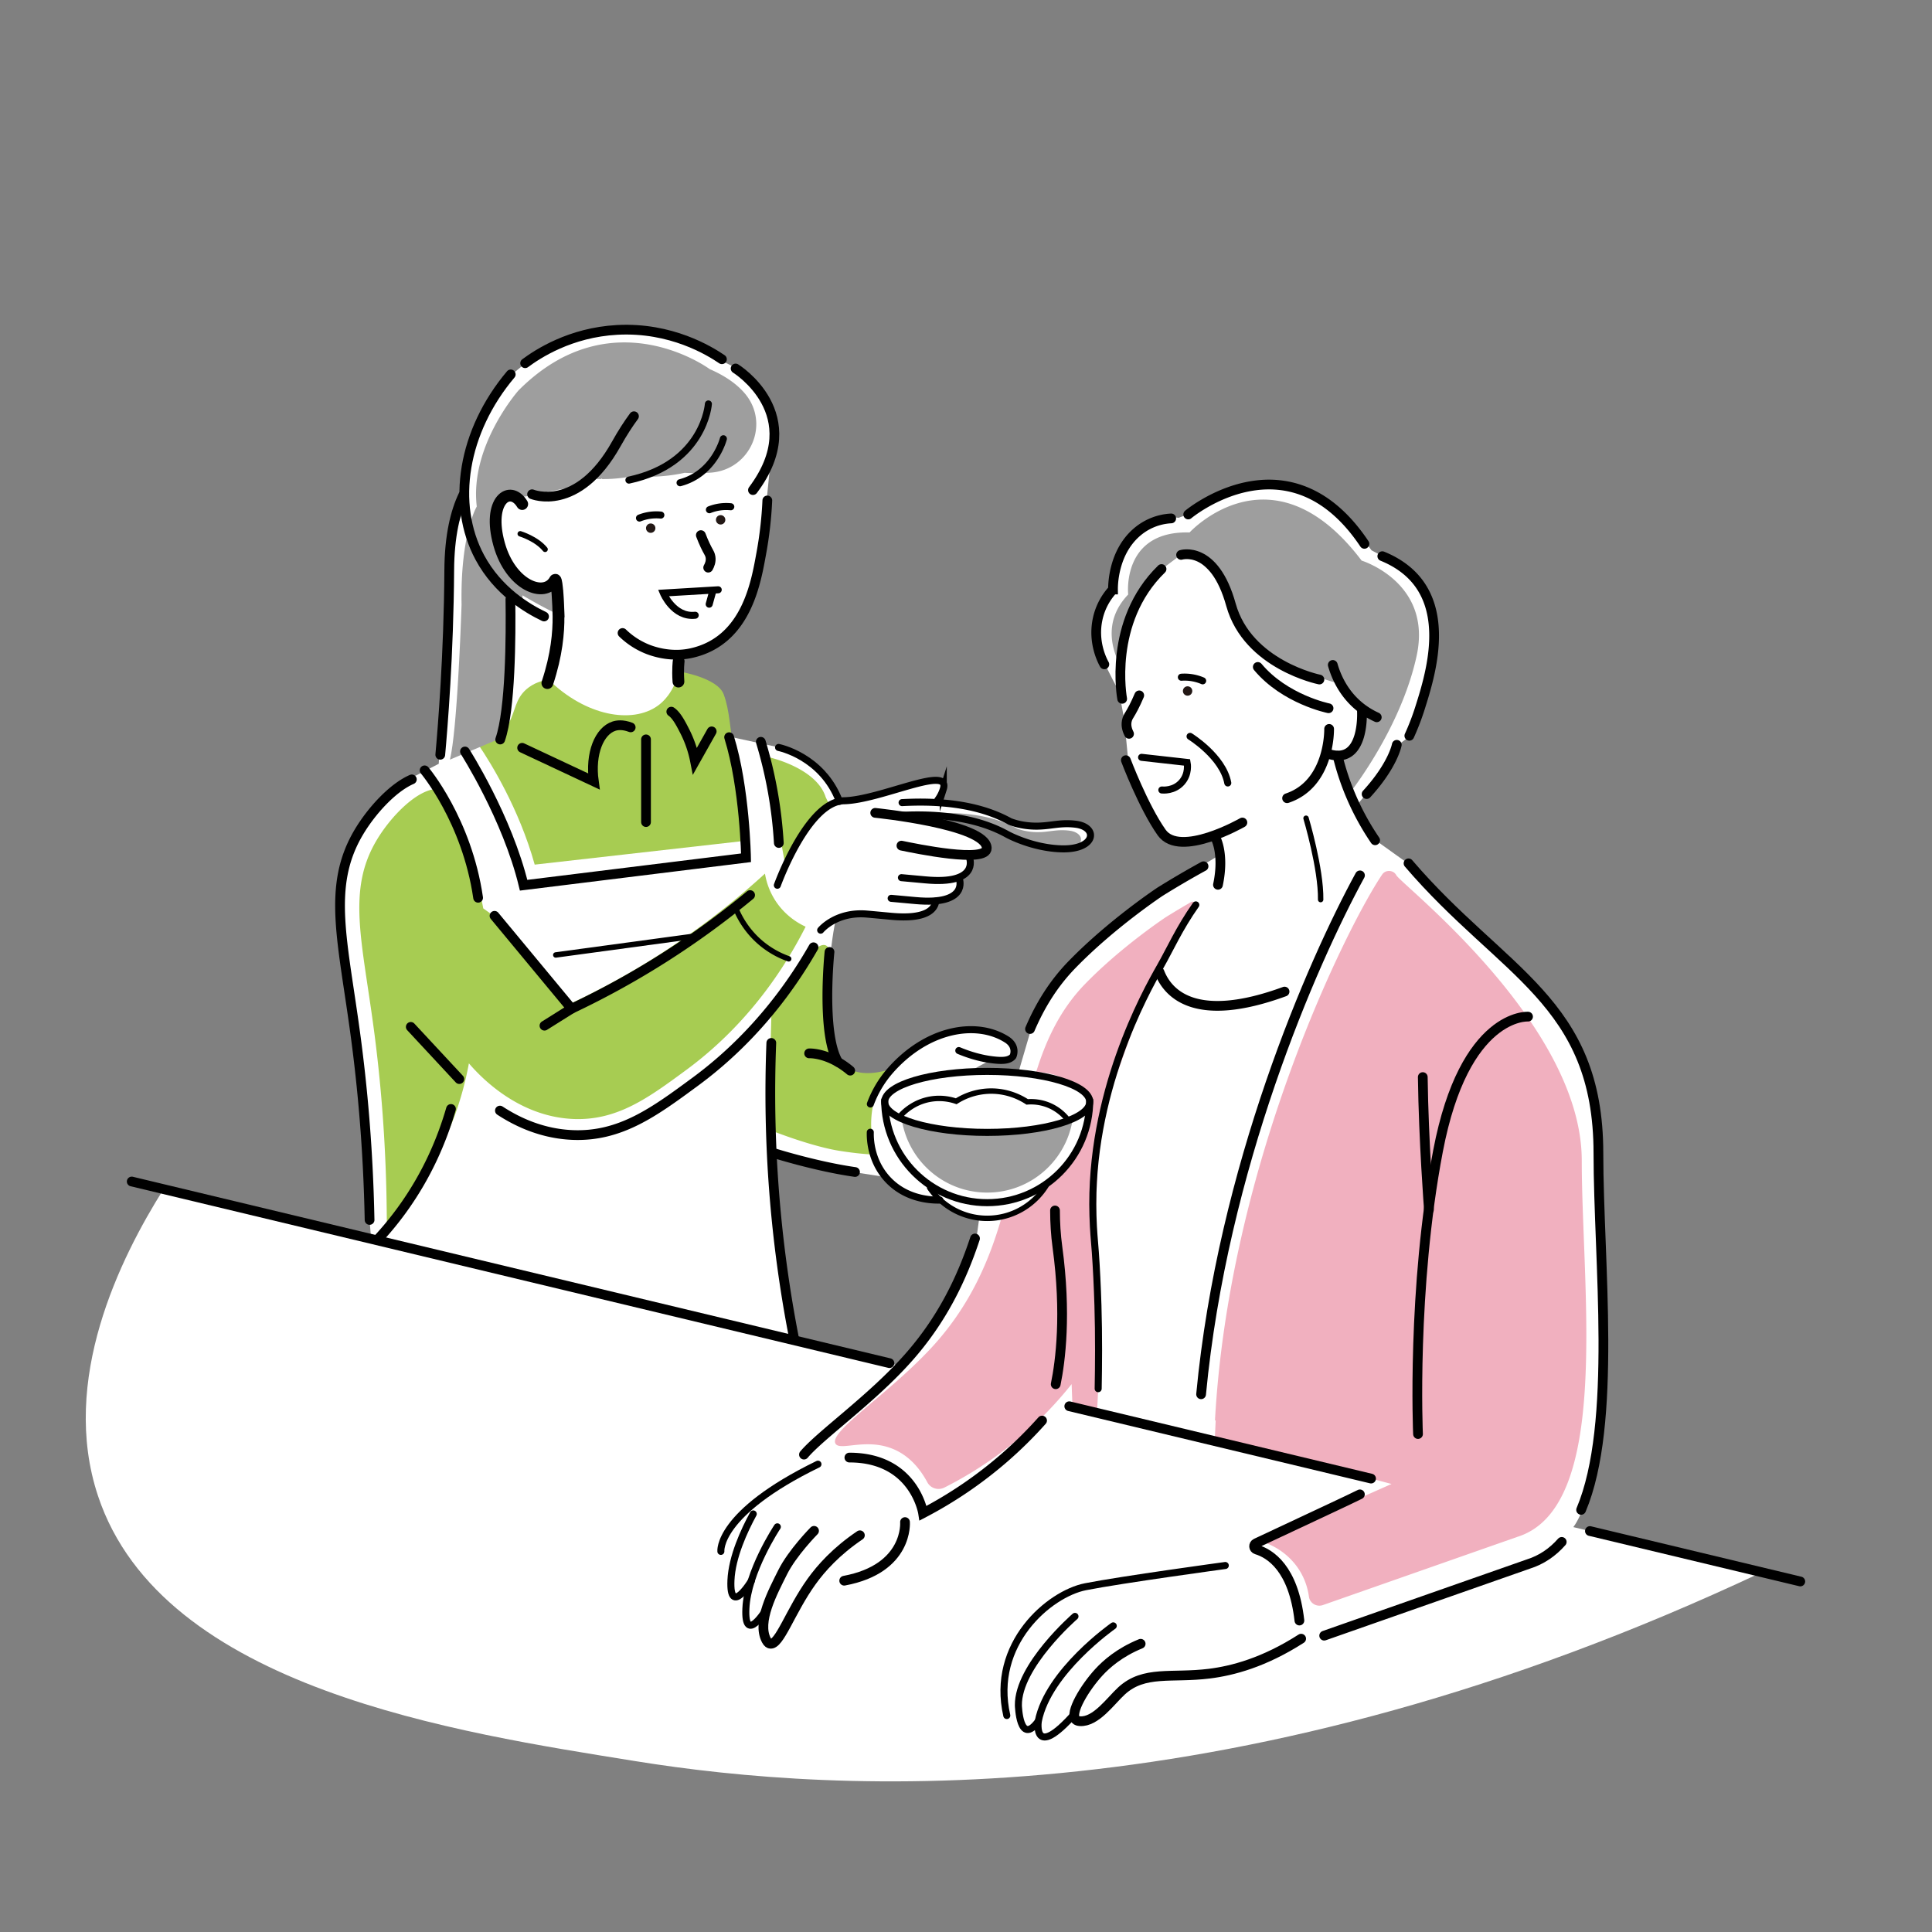 <svg xmlns="http://www.w3.org/2000/svg" width="450" height="450"><rect width="100%" height="100%" fill="#808080" stroke="none"/><defs><style>.cls-1{stroke-width:1.26px}.cls-1,.cls-2,.cls-4,.cls-5{fill:none;stroke:#000;stroke-linecap:round;stroke-miterlimit:10}.cls-2{stroke-width:1.638px}.cls-6{fill:#231815}.cls-10,.cls-6,.cls-8,.cls-9{stroke-width:0}.cls-4{stroke-width:2.268px}.cls-8{fill:#9e9e9e}.cls-5{stroke-width:2.743px}.cls-9{fill:#f1b0bf}.cls-10{fill:#a7cc52}</style></defs><path d="M366.458 355.691c4.252-5.568 6.837-23.988 6.837-23.988l.219-11.295-1.316-38.381-.329-16.778-2.413-17.326-6.47-11.953-19.19-18.971-14.036-14.585-8.882-6.36-4.715-8.663 5.264-6.36 3.509-7.018 3.29-2.413s7.676-16.449 5.483-27.195c-2.193-10.747-9.54-13.707-9.54-13.707l-4.715-2.522-4.386-5.922-5.922-5.154s-3.399-2.413-11.734-3.728c-8.334-1.316-18.752 5.702-18.752 5.702l-4.167 1.535-2.961-.329-4.277 1.755s-3.399 2.742-5.483 5.264-2.741 10.418-2.741 10.418-2.851 3.509-3.18 3.838c-.329.329-.768 4.167-.768 4.167s1.097 6.141 1.974 8.224 3.619 7.237 3.619 7.237l1.206 6.58.987 10.308 5.812 12.611s1.755 5.044 5.044 5.264c3.29.219 9.431-1.426 9.431-1.426l1.097 4.496-16.449 9.979-12.282 9.65-9.431 9.869-4.935 7.786-3.948 13.488-.006.022-11.206-.333S230.36 247 230.714 247h3.892s1.415-1.533 1.061-3.774c-.354-2.241-2.477-1.887-2.477-1.887l-8.138-1.769-10.261 2.948-9.081 8.138-6.84-.472-3.184-3.656-2.595-7.548.236-16.04s.943-8.256 1.533-9.081c.59-.826 7.784-.59 7.784-.59l6.133.59 8.138-1.533.826-2.123 5.897-2.713-.354-2.948 2.477-1.415-.354-3.892s4.364.944 4.718-2.359c.354-3.302-12.148-6.251-12.148-6.251s5.189.118 7.43.354c2.241.236 11.44 4.835 11.44 4.835l4.246 1.415 11.086.118s2.123-.708 1.415-3.538c-.708-2.831-12.266-1.887-12.266-1.887l-4.718-.354-2.713-1.179-6.015-2.241-9.553-1.415s1.651-2.713 1.297-4.6c-.354-1.887-6.84.354-6.84.354l-7.548 2.477-9.435 1.297-3.42-6.369-5.425-3.656-5.897-2.241-11.44-2.477-4.364-6.487-6.722-8.845-.118-3.184 11.558-5.189 5.307-9.081 2.948-18.87 1.061-10.614s1.179-4.835 1.179-9.907-8.138-13.209-8.138-13.209l-6.958-3.42-7.076-3.302-5.661-2.359-14.153.118-14.506 6.133-5.307 4.364c-10.143 8.02-10.046 29.502-10.046 29.502l-3.821 9.452-1.207 28.558-1.408 22.726-7.039 3.62c-4.425 1.609-10.458 10.659-10.458 10.659l-5.229 12.67.402 10.86 3.017 26.547 2.413 32.38 1.15 13.988-48.389-11.589c-10.089 16.048-24.167 44.405-15.248 71.333 14.911 45.022 84.06 55.194 125.081 61.811 47.296 7.628 140.711 13.343 262.472-43.979l-43.905-10.515ZM182.24 296.18c-.59-2.948-2.005-27.479-2.005-27.479l17.455 4.128 8.374 1.297s5.189 4.01 7.43 5.189c2.241 1.179 4.953.118 4.953.118l1.179 1.061 4.482 2.005 3.994 1.089-1.093 7.869-8.773 15.681-9.048 10.886-23.818-5.704c-1.035-5.716-2.748-14.234-3.13-16.141Z" style="fill:#fff;stroke-width:0" id="_白" data-name="白"/><g id="_レイアウト" data-name="レイアウト"><path class="cls-8" d="M246.176 261.788c-2.099 1.365-5.679 2.371-16.209 2.363-12.172-.01-15.208-1.361-17.233-3.05a64.51 64.51 0 0 1-2.76-.778c1.33 9.851 9.749 17.452 19.964 17.452 10.118 0 18.471-7.459 19.921-17.173a44.042 44.042 0 0 1-3.684 1.186ZM216.781 189.453c10.274-.561 16.353 1.457 20.058 3.514.5.191 1.348.478 2.428.654 4.192.681 6.077-.604 9.747-.155 4.273.522 3.761 4.747-2.606 4.575-5.519-.149-10.101-2.693-10.102-2.693-3.705-2.057-9.609-5.738-19.883-5.178"/><path class="cls-10" d="M180.668 209.88a16.56 16.56 0 0 1-2.492-6.394 181.65 181.65 0 0 1-44.849 30.07l-14.531-17.522-6.239-4.456c-2.197-12.081-8.247-23.714-10.549-27.835-4.71-.037-10.938 6.331-14.286 11.961-6.942 11.67-3.389 23.264-.598 44.394 1.426 10.799 2.903 25.979 2.97 44.664a68.12 68.12 0 0 0 6.789-7.948c7.766-10.654 10.934-21.541 12.331-29.138 2.556 2.968 11.298 12.374 24.242 12.954 10.332.463 17.705-5.028 26.368-11.402 6.952-5.115 18.68-15.334 27.821-33.382-1.451-.668-4.609-2.367-6.977-5.965ZM192.31 185.647c-2.165-6.786-13.047-9.228-13.047-9.228l.457 2.728-.657-.263 2.762 16.668 1.116 6.144 1.182-2.164 5.199-8.383 4.06-3.233-1.072-2.27Z"/><path class="cls-10" d="m124.541 201.388 48.893-5.531c-.429-4.815-1.231-13.004-2.156-18.504-1.381-8.214-1.276-11.684-2.711-15.616-1.436-3.932-10.436-5.338-10.436-5.338-1.229 4.986-3.789 7.167-4.909 7.973-6.004 4.32-16.816 2.405-25.467-6.08-1.443.221-3.433.761-5.137 2.245-2.623 2.285-2.569 5.071-4.039 7.748-1.019 1.855-2.948 3.967-6.862 5.599 2.432 3.616 9.179 14.378 12.825 27.505Z"/><path class="cls-8" d="M173.32 91.446c-1.777-2.008-4.354-3.884-8.003-5.462 0 0-22.805-16.892-44.554 4.962 0 0-11.402 12.881-9.713 27.028 0 0-3.85 6.398-3.542 22.833-.115 3.483-1.022 29.384-2.721 36.129l12.778-5.38 1.091-21.044.935-10.756 1.977 1.121.145-2.21s5.543 3.325 9.837 5.15l-.355-6.448a5.728 5.728 0 0 1-2.796.32c-.669.102-1.473.182-2.431.214-3.805.127-4.059-2.029-4.059-2.029s-3.425-2.156-5.835-10.654c-.923-3.253-.503-5.143.361-6.244l-.293-.169s-.129-3.865 2.448-3.221 6.442-.515 6.442-.515l10.435-2.061.374.194a27.799 27.799 0 0 0 1.669-1.809c.828.112 1.675.166 2.51.184a.678.678 0 0 0 .062-.15s.07.063.203.154c3.794.042 7.245-.696 7.245-.696 6.215.634 11.923-.761 11.923-.761 2.308.123 4.335.094 6.113-.04 9.34-.705 13.961-11.626 7.752-18.639ZM317.148 130.573c-20.855-27.558-40.071-6.554-40.071-6.554-15.939-.447-14.3 14.449-14.3 14.449-5.578 5.848-4.037 12.235-1.942 16.381l2.229-13.016 6.781-8.702 4.973-3.73 4.069.791 3.376 3.298c.415.172.827.344 1.22.509 2.595 1.093 3.44 8.435 5.399 12.291l4.357 4.357 4.802 3.714c.692.423 1.39.825 2.084 1.202l11.987 3.786 5.086 6.668-.678 4.633-2.599 5.312-1.808.678.41 3.636 1.795 4.519s11.917-14.896 15.641-32.027c3.724-17.13-12.811-22.195-12.811-22.195Z"/><path class="cls-9" d="M277.453 210.095a186.078 186.078 0 0 0-5.967 3.569s-10.337 6.847-18.777 15.552c-5.73 5.909-9.029 12.918-11.382 20.539 3.633-.134 6.974 1.487 9.294 3.036.321.079.615.166.92.25.929.367 2.226 1.25 2.226 3.34 0 3.251-2.438 10.798-2.438 10.798l-9.056 9.869s-2.303 5.067-6.144 5.494c-.611.068-.902.193-.964.354-.646.225-1.273.416-1.832.54-2.887 10.077-7.208 20.141-15.419 29.41-10.013 11.303-25.037 20.566-23.303 23.417 1.116 1.834 7.544-1.653 14.148 1.569 3.39 1.654 5.671 4.513 7.236 7.422.768 1.428 2.54 1.951 3.987 1.22a89.404 89.404 0 0 0 18.251-12.234 89.179 89.179 0 0 0 11.36-11.846l.009.002.205 5.441 5.688 1.463.65-12.513-.414.151.232-4.169-.724-25.089s-.241-21.953 2.654-30.879c2.895-8.926 9.408-26.295 9.408-26.295s5.845-12.146 10.9-19.616c.333-.492-.232-1.093-.747-.797ZM368.422 270.318c0-31.839-42.084-64.34-43.206-66.475-.649-1.234-2.491-1.32-3.278-.157-8.033 11.863-35.657 66.961-38.945 127.144l.161.038-.244 5.256 28.389 6.654.826-.315 11.988 3.184-30.171 13.39c2.52.869 5.222 2.358 7.411 4.932 2.347 2.76 3.218 5.719 3.522 7.924.211 1.534 1.792 2.471 3.253 1.959l45.344-15.905c21.961-6.93 14.952-57.601 14.952-87.63Z"/><path class="cls-4" d="M368.271 351.678c8.468-20.069 4.031-58.103 4.031-83.07 0-35.43-22.32-41.881-44.228-67.516M308.428 380.976l47.546-16.678c3.092-.976 5.658-2.745 7.782-5.158M316.745 348.065c-1.68.815-3.323 1.618-6.238 2.977-6.015 2.803-12 5.61-17.957 8.42-.646.305-.574 1.239.11 1.445 3.197.963 8.621 4.397 9.997 16.55M316.765 203.89c-11.179 20.49-32.018 68.164-37.007 120.866M265.351 161.965c-.925 2.189-1.719 3.631-2.306 4.58-.171.276-.466.739-.6 1.421-.234 1.19.174 2.264.531 2.955"/><path class="cls-2" d="M275.165 157.74a10.642 10.642 0 0 1 4.957.837"/><circle class="cls-6" cx="276.613" cy="160.947" r="1.094"/><path class="cls-2" d="m265.898 176.398 10.601 1.186c.054.273.487 2.677-1.248 4.637-1.811 2.046-4.393 1.81-4.637 1.784M277.186 171.513s7.645 4.703 8.788 10.856"/><path class="cls-4" d="M262.233 177.062s4.067 10.787 8.331 16.836c4.264 6.049 18.813-2.321 18.813-2.321M261.375 162.768s-3.417-17.976 9.17-30.228M275.099 129.247s7.712-2.435 11.615 11.61c3.903 14.045 20.602 17.418 20.602 17.418M292.965 155.345c6.322 7.568 16.482 9.62 16.482 9.62"/><path class="cls-4" d="M272.792 120.75a13.256 13.256 0 0 0-8.129 3.33c-5.416 4.789-5.433 12.322-5.422 13.23a14.597 14.597 0 0 0-3.565 6.821c-1.195 5.439 1.059 9.729 1.544 10.607M321.967 129.545c4.851 1.968 7.333 4.686 8.593 6.432 6.493 9 2.278 22.321.178 28.957a57.268 57.268 0 0 1-2.475 6.44M325.337 173.483s-.854 4.738-7.024 11.466M283.024 194.969s2.242 3.646.665 11.117M270.072 226.429c1.867 4.813 8.136 12.217 29.124 4.53"/><path class="cls-1" d="M304.203 190.582s3.517 11.763 3.401 18.952"/><path class="cls-4" d="M355.91 236.794s-14.805-.982-20.961 31.26c-6.156 32.242-4.667 65.96-4.667 65.96"/><path class="cls-4" d="M332.826 281.768s-1.237-15.936-1.434-30.896M245.731 281.939c.004 2.826.176 5.687.563 8.536 2.119 15.587.706 26.56-.398 31.938"/><path class="cls-2" d="M285.394 364.635s-24.192 3.292-32.584 4.949c-8.392 1.657-22.138 13.281-18.308 29.999"/><path class="cls-4" d="M265.682 382.865c-4.975 2.034-8.02 4.782-9.709 6.611-3.268 3.538-6.873 9.493-5.441 11.038.248.268.605.356 1.021.383 3.704.241 7.108-4.699 9.667-7.049 5.286-4.851 11.632-2.926 20.463-4.023 5.369-.667 12.726-2.583 21.382-8.145"/><path class="cls-2" d="M259.301 378.695s-15.162 10.581-17.462 22.202c0 0-1.375 9.395 8.546-1.83"/><path class="cls-2" d="M250.385 376.486s-13.279 11.509-13.184 20.711c0 0 .272 9.669 4.638 3.701"/><path class="cls-4" d="M210.795 354.521s.888 10.849-14.163 13.655"/><path class="cls-2" d="M181.058 355.629s-6.948 10.413-7.327 19.051c-.378 8.638 4.76.134 4.76.134"/><path class="cls-2" d="M175.448 352.622c-2.076 3.798-4.956 9.986-5.196 15.462-.378 8.638 4.76.134 4.76.134"/><path class="cls-4" d="M189.607 356.56s-5.07 5.127-7.328 9.679-6.044 11.5-3.784 15.787c.359.681.685.778.857.817 2.164.498 4.722-7.589 9.687-14.488 2.229-3.098 5.713-7.027 11.246-10.759"/><path class="cls-2" d="M167.906 361.348s-.985-8.813 22.612-20.312"/><path class="cls-4" d="M145.006 147.438a17.872 17.872 0 0 0 5.538 3.66c1.052.44 5.362 2.122 10.37 1.045 13.001-2.796 15.183-16.605 16.404-23.254a90.91 90.91 0 0 0 1.405-12.32"/><path class="cls-5" d="M158.072 154.042s-.25 1.83-.051 4.711M121.635 117.403c-2.821-4.638-8.253-.922-5.379 9.367 2.681 9.597 10.595 12.662 12.977 8.382.027-.048.06-.116.106-.116.406.004.72 5.877.746 8.542.036 3.668-.397 8.944-2.591 15.528"/><path class="cls-1" d="M121.171 124.332s3.785 1.138 5.792 3.62"/><path class="cls-4" d="M147.664 96.949c-1.312 1.772-2.689 3.895-4.111 6.438-9.04 16.168-19.62 11.736-19.62 11.736M168.15 83.676c-2.841-1.931-11.826-7.507-24.377-6.838-10.977.586-18.574 5.624-21.456 7.762M118.961 87.206c-11.115 13.185-13.932 30.121-7.201 42.636 4.229 7.864 11.116 11.917 14.962 13.753"/><path class="cls-2" d="M164.998 94.082s-.924 13.955-18.513 17.743"/><path class="cls-4" d="M171.34 85.83s17.284 10.652 4.037 28.322"/><path class="cls-2" d="M168.487 102.194s-2.05 8.125-10.089 10.244M170.213 118.031a10.646 10.646 0 0 0-4.979.695"/><circle class="cls-6" cx="167.849" cy="121.077" r="1.094"/><path class="cls-2" d="M153.927 119.972a10.646 10.646 0 0 0-4.979.695"/><circle class="cls-6" cx="151.563" cy="123.018" r="1.094"/><path d="M163.248 124.648c.706 1.858 1.326 3.088 1.788 3.899.135.236.367.632.458 1.207.159 1.002-.214 1.887-.535 2.454" style="stroke-width:2.286px;fill:none;stroke:#000;stroke-linecap:round;stroke-miterlimit:10"/><path class="cls-2" d="m167.288 137.373-12.779.761s2.404 5.73 7.421 5.166M165.988 137.812l-.805 2.916"/><path class="cls-4" d="M107.909 115.336c-1.834 3.826-3.225 9.399-3.273 17.508-.114 19.482-1.532 36.841-2.09 42.959M116.505 172.25c2.418-6.943 2.505-24.055 2.379-32.678M146.901 169.418c-1.925-.742-3.227-.498-3.902-.279-3.376 1.097-5.608 6.305-4.684 12.872l-16.699-7.833M150.469 172.211v19.268"/><path class="cls-4" d="M108.298 175.034s9.849 15.389 13.662 31.155l51.807-6.399s-.271-16.287-3.941-28.086M98.901 179.427s9.847 11.635 12.462 29.68"/><path class="cls-10" d="M192.289 220.177c3.918 1.476-3.316 22.818 4.979 28.446 2.863 1.943 6.698 1.414 9.712.539a21.891 21.891 0 0 0-3.322 6.987c-1.562 5.769-.302 10.657.401 12.808a76.516 76.516 0 0 1-4.405-.347s-2.466-.267-4.791-.673c-3.201-.559-8.902-2.118-15.92-4.891l.763-27.833c7.616-12.876 11.005-15.629 12.582-15.035Z"/><path class="cls-2" d="M181.061 206.189s6.996-19.494 15.53-19.678c8.534-.184 24.993-8.514 23.115-2.691a8.524 8.524 0 0 1-1.285 2.524"/><path class="cls-4" d="M203.855 189.331s25.839 2.615 25.982 8.209c.092 3.601-16.642.089-19.875-.576"/><path class="cls-2" d="M225.862 199.967s2.2 6.131-10.27 4.973c-2.159-.2-4.023-.371-5.631-.517"/><path class="cls-2" d="M223.468 204.781s2.2 6.131-10.27 4.973c-2.159-.2-4.023-.371-5.631-.517"/><path class="cls-2" d="M217.96 209.897c-.219 1.734-1.917 4.314-10.392 3.527-2.159-.2-4.023-.377-5.631-.517-7.241-.63-10.789 3.746-10.789 3.746M210.115 186.946c12.881-.703 20.502 1.827 25.148 4.406.627.239 1.69.6 3.044.82 5.256.854 7.62-.757 12.22-.195 5.358.655 4.716 5.952-3.267 5.736-6.919-.187-12.665-3.376-12.665-3.376-4.645-2.579-12.267-5.109-25.148-4.406M202.725 257.143a24.972 24.972 0 0 1 4.544-7.675c8.5-9.769 20.014-11.882 27.191-7.365 2.538 1.597 1.541 3.872 1.458 3.968-.829.96-2.319 1.012-4.051.852-1.887-.174-4.838-.671-8.544-2.224M202.709 263.72c-.032 1.224-.034 6.48 3.928 10.849 4.043 4.459 9.503 5.005 12.286 4.955"/><ellipse class="cls-2" cx="229.939" cy="256.653" rx="23.881" ry="7.105"/><path class="cls-2" d="M253.82 256.246c0 13.189-10.692 23.881-23.881 23.881s-23.881-10.692-23.881-23.881"/><path class="cls-1" d="M243.668 276.146c-2.853 4.581-7.935 7.63-13.73 7.63-5.578 0-10.496-2.826-13.401-7.124M209.901 259.687c.76-.805 2.974-2.939 6.572-3.631a12.224 12.224 0 0 1 6.248.45 15.29 15.29 0 0 1 8-2.374c4.314-.043 7.393 1.773 8.526 2.521 1-.082 3.272-.132 5.735 1.098a10.846 10.846 0 0 1 3.856 3.239"/><path class="cls-4" d="M179.651 242.918a298.3 298.3 0 0 0 5.247 68.552M181.404 196.345a102.225 102.225 0 0 0-4.194-23.563M95.679 239.18l11.305 12.159"/><path class="cls-1" d="m129.448 222.429 32.383-4.392"/><path class="cls-4" d="m370.324 356.61 48.995 11.744M249.058 327.541l70.284 16.847M30.683 275.196 207.165 317.5M156.36 165.762c1.256.868 2.252 2.823 3.153 4.589a26.423 26.423 0 0 1 2.372 6.902l3.883-6.902M126.818 238.902l6.307-3.957M188.464 245.348s4.482-.244 9.565 4.024M276.76 119.832s23.375-19.56 41.04 6.841M317.219 165.625s.745 12.403-7.493 10.064M309.578 169.781s.296 12.776-9.787 16.135M310.431 154.877c1.061 3.704 3.703 9.204 10.244 12.192"/><path class="cls-4" d="M311.556 176.049a59.983 59.983 0 0 0 8.738 19.665"/><path class="cls-2" d="M255.785 323.454c.099-4.992.167-12.294-.053-19.409-.132-4.27-.354-8.868-.611-12.405-.24-3.31-.426-4.562-.549-8.501-.889-28.378 12.111-51.776 15.661-57.999 2.322-4.069 4.432-8.896 8.294-14.374"/><path class="cls-4" d="M242.716 330.879a97.6 97.6 0 0 1-8.906 8.781 97.862 97.862 0 0 1-18.805 12.789s-1.995-12.953-17.166-12.953M227.097 288.466c-3.143 9.542-7.738 18.986-15.525 27.778-8.522 9.621-20.362 17.891-24.312 22.56M280.328 201.767a213.2 213.2 0 0 0-10.123 5.925s-11.313 7.494-20.551 17.021c-4.338 4.473-7.409 9.518-9.743 14.964"/><path class="cls-2" d="M181.343 174.096s10.172 1.99 14.168 12.553"/><path class="cls-4" d="M86.081 284.147c-.343-17.37-1.769-31.628-3.152-42.095-3.031-22.956-6.891-35.552.65-48.23 2.921-4.911 7.863-10.355 12.346-12.289M105.04 258.3c-2.054 7.098-5.525 15.433-11.508 23.641a73.795 73.795 0 0 1-5.479 6.66M189.48 220.64c-9.457 16.565-20.674 26.258-27.569 31.331-9.411 6.924-17.422 12.89-28.646 12.387-6.734-.302-12.421-2.802-16.824-5.68M133.125 234.945a197.357 197.357 0 0 0 41.589-26.463M115.185 213.312l17.94 21.634M180.274 268.586s9.825 3.103 18.874 4.395M193.207 221.73s-1.984 19.014 1.984 25.628"/><path class="cls-1" d="M171.264 211.317c.744 1.873 2.44 5.382 6.048 8.389a20.805 20.805 0 0 0 6.391 3.627"/></g></svg>